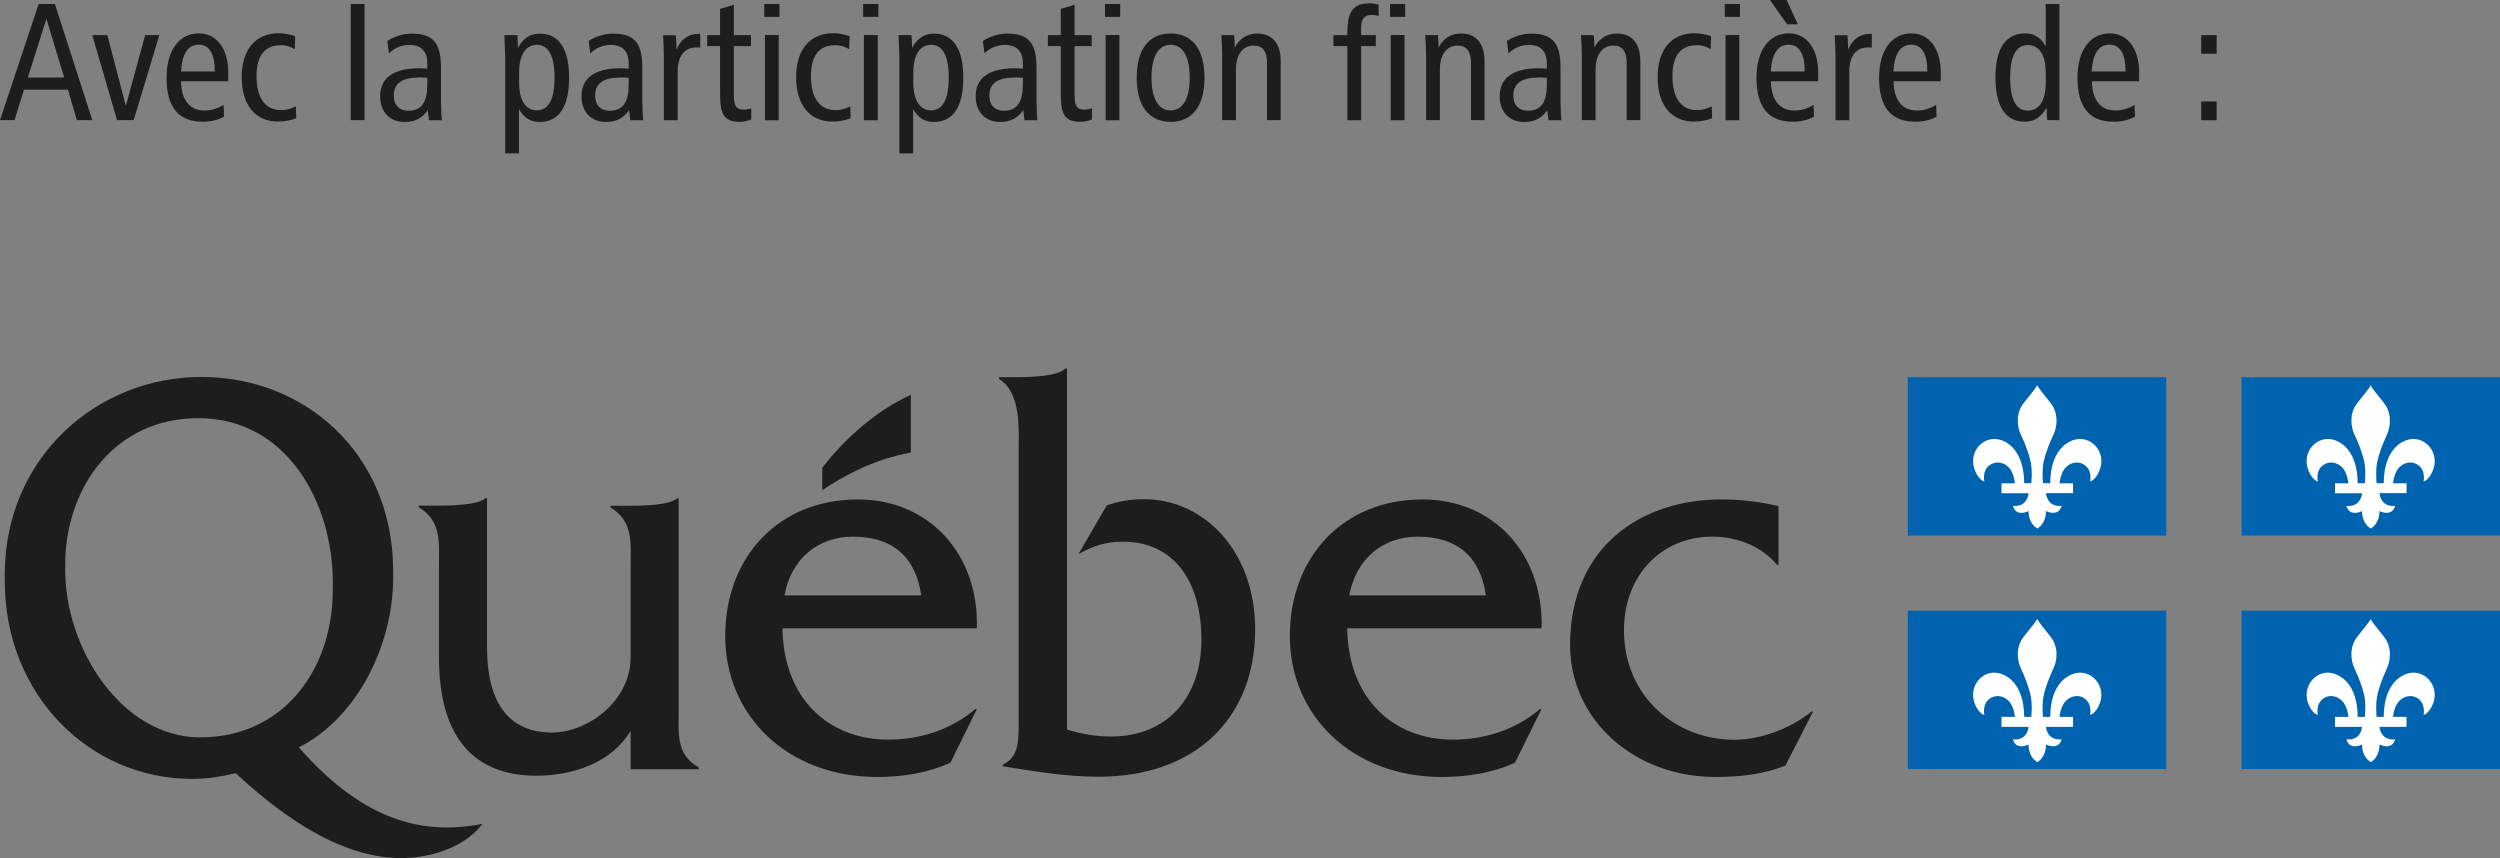 <svg xmlns="http://www.w3.org/2000/svg" fill="none" viewBox="0 0 338 116" height="116" width="338">
<rect x="0" y="0" width="338" height="116" fill="#808080" stroke="none"/>
<g clip-path="url(#clip0_115_5)">
<path fill="#1D1D1B" d="M91.759 95.558V67.385H91.532C90.539 68.308 86.827 68.378 85.258 68.378H82.539V68.604C85.694 70.537 85.258 73.392 85.258 76.944V88.872C85.258 94.827 79.402 99.04 74.662 99.04C68.44 99.04 65.843 94.583 65.843 87.479V67.368H65.617C64.623 68.29 60.876 68.36 59.325 68.36H56.624V68.587C59.778 70.519 59.343 73.375 59.343 76.927V88.82C59.343 99.702 64.066 104.874 72.518 104.874C77.52 104.874 82.679 103.097 85.258 98.832V104.003H94.478V103.759C91.323 102.001 91.759 99.11 91.759 95.541V95.558Z"></path>
<path fill="#1D1D1B" d="M106.067 80.496C106.921 75.656 110.511 72.556 115.322 72.556C120.48 72.556 123.774 75.099 124.558 80.496H106.067ZM132.07 84.971C132.384 75.012 125.709 67.524 115.966 67.524C105.3 67.524 98.05 75.273 98.05 85.999C98.05 96.725 106.433 105.048 118.598 105.048C121.962 105.048 125.395 104.525 128.497 103.115L132.07 95.871H131.861C128.567 98.657 124.419 99.998 120.097 99.998C112.01 99.998 105.928 94.444 105.788 84.954H132.07V84.971Z"></path>
<path fill="#1D1D1B" d="M137.751 50.983C139.494 50.983 142.98 50.878 144.026 49.834H144.252V98.64C146.152 99.215 148.156 99.58 150.16 99.58C157.968 99.58 162.43 94.113 162.43 86.486C162.43 78.86 158.944 73.236 151.764 73.236C149.498 73.236 147.72 73.828 145.803 74.924L149.62 68.343C151.258 67.733 152.984 67.489 154.657 67.489C162.796 67.489 169.697 74.524 169.697 85.076C169.697 97.195 161.506 105.013 148.557 105.013C143.712 105.013 139.059 104.142 135.573 103.602V103.376C137.908 102.314 137.717 99.737 137.717 97.212V61.709C137.717 58.139 138.152 53.159 135.068 51.227V51H137.717L137.751 50.983Z"></path>
<path fill="#1D1D1B" d="M182.42 80.496C183.308 75.656 186.881 72.556 191.656 72.556C196.833 72.556 200.127 75.099 200.893 80.496H182.402H182.42ZM208.422 84.971C208.719 75.012 202.061 67.524 192.301 67.524C181.635 67.524 174.385 75.273 174.385 85.999C174.385 96.725 182.786 105.048 194.95 105.048C198.314 105.048 201.765 104.525 204.832 103.115L208.405 95.871H208.196C204.902 98.657 200.754 99.998 196.449 99.998C188.345 99.998 182.28 94.444 182.141 84.954H208.405L208.422 84.971Z"></path>
<path fill="#1D1D1B" d="M240.473 76.37H240.263C238.172 73.81 234.739 72.556 231.515 72.556C224.561 72.556 219.559 77.85 219.559 85.215C219.559 94.113 226.513 100.016 234.46 100.016C238.102 100.016 242.111 98.466 244.917 96.202H245.126L241.396 103.498C238.399 104.717 235.105 105.048 231.933 105.048C220.918 105.048 212.274 97.299 212.274 87.218C212.274 73.897 221.912 67.524 232.717 67.524C235.296 67.524 237.945 67.82 240.455 68.43V76.37H240.473Z"></path>
<path fill="#1D1D1B" d="M123.147 61.134V53.386C118.441 55.493 114.102 59.428 111.174 63.241V66.271C118.145 61.569 123.147 61.361 123.147 61.134Z" clip-rule="evenodd" fill-rule="evenodd"></path>
<path fill="#1D1D1B" d="M27.153 99.702C16.33 99.702 8.819 87.531 8.819 77.136V75.969C8.958 65.957 15.459 56.537 26.804 56.537C38.743 56.537 44.895 67.82 44.999 78.511V79.643C44.999 91.013 37.906 99.685 27.153 99.685V99.702ZM64.222 111.56C56.24 112.848 48.555 110.341 40.398 101.043C48.276 97.09 53.156 87.218 53.156 78.111C53.156 77.989 53.156 77.049 53.156 76.944C53.016 61.308 41.252 50.965 27.223 50.965C13.193 50.965 0.749 61.726 0.645 77.501C0.645 77.589 0.645 78.494 0.645 78.564C0.645 93.886 12.043 105.309 26.003 105.309C28.007 105.309 29.941 104.995 31.876 104.543C41.026 113.075 49.182 116.749 56.24 115.895C59.587 115.477 63.107 114.154 65.233 111.386L64.222 111.577V111.56Z"></path>
<path fill="#0063AF" d="M292.879 51H257.935V72.4H292.879V51Z"></path>
<path fill="white" d="M275.416 52.114C275.154 52.584 274.579 53.246 273.621 54.465C272.505 55.84 272.697 57.704 273.237 58.8C273.847 60.072 274.196 61.116 274.475 62.109C274.858 63.554 274.614 65.487 274.631 65.33H273.673C273.673 62.962 272.924 60.751 271.146 59.758C268.601 58.365 266.109 60.785 266.911 63.31C267.329 64.634 268.079 65.086 268.288 65.086C268.288 65.086 267.939 63.624 269.002 62.892C269.996 62.178 271.233 62.614 271.791 63.45C272.331 64.251 272.418 65.347 272.418 65.347H270.606V66.688H274.265C274.265 66.688 274.161 68.586 272.157 68.395C272.157 68.395 272.401 69.909 274.265 69.109C274.265 69.109 274.161 70.676 275.451 71.459C276.705 70.676 276.618 69.109 276.618 69.109C278.483 69.892 278.727 68.395 278.727 68.395C276.723 68.586 276.618 66.671 276.618 66.671H280.278V65.347H278.448C278.448 65.347 278.535 64.251 279.076 63.45C279.651 62.614 280.888 62.178 281.864 62.892C282.927 63.641 282.579 65.086 282.579 65.086C282.788 65.086 283.537 64.634 283.955 63.31C284.757 60.785 282.248 58.365 279.72 59.758C277.925 60.751 277.193 62.962 277.193 65.33H276.217C276.235 65.504 275.991 63.572 276.374 62.109C276.653 61.116 277.002 60.072 277.612 58.8C278.152 57.704 278.344 55.84 277.228 54.465C276.27 53.264 275.695 52.584 275.451 52.114H275.416Z" clip-rule="evenodd" fill-rule="evenodd"></path>
<path fill="#0063AF" d="M338 51H303.057V72.4H338V51Z"></path>
<path fill="white" d="M320.52 52.114C320.258 52.584 319.683 53.246 318.725 54.465C317.609 55.84 317.801 57.704 318.341 58.8C318.951 60.072 319.3 61.116 319.579 62.109C319.962 63.554 319.701 65.487 319.735 65.33H318.759C318.759 62.962 318.027 60.751 316.232 59.758C313.705 58.365 311.213 60.785 311.997 63.31C312.416 64.634 313.165 65.086 313.374 65.086C313.374 65.086 313.026 63.624 314.089 62.892C315.082 62.178 316.302 62.614 316.877 63.45C317.417 64.251 317.505 65.347 317.505 65.347H315.692V66.688H319.352C319.352 66.688 319.247 68.586 317.243 68.395C317.243 68.395 317.487 69.909 319.352 69.109C319.352 69.109 319.247 70.676 320.537 71.459C321.792 70.676 321.705 69.109 321.705 69.109C323.57 69.892 323.814 68.395 323.814 68.395C321.809 68.586 321.705 66.671 321.705 66.671H325.365V65.347H323.535C323.535 65.347 323.622 64.251 324.162 63.45C324.737 62.614 325.957 62.178 326.951 62.892C327.996 63.641 327.665 65.086 327.665 65.086C327.874 65.086 328.606 64.634 329.025 63.31C329.826 60.785 327.317 58.365 324.79 59.758C323.012 60.751 322.28 62.962 322.28 65.33H321.321C321.339 65.504 321.095 63.572 321.478 62.109C321.74 61.116 322.106 60.072 322.698 58.8C323.221 57.704 323.413 55.84 322.297 54.465C321.339 53.264 320.764 52.584 320.52 52.114Z" clip-rule="evenodd" fill-rule="evenodd"></path>
<path fill="#0063AF" d="M292.879 82.568H257.935V103.968H292.879V82.568Z"></path>
<path fill="white" d="M275.416 83.718C275.154 84.188 274.579 84.832 273.621 86.068C272.505 87.444 272.697 89.307 273.237 90.404C273.847 91.692 274.196 92.737 274.475 93.712C274.858 95.175 274.614 97.125 274.631 96.916H273.673C273.673 94.566 272.924 92.337 271.146 91.362C268.601 89.934 266.109 92.389 266.911 94.914C267.329 96.202 268.079 96.655 268.288 96.655C268.288 96.655 267.939 95.227 269.002 94.461C269.996 93.747 271.233 94.2 271.791 95.036C272.331 95.819 272.418 96.916 272.418 96.916H270.606V98.274H274.265C274.265 98.274 274.161 100.155 272.157 99.963C272.157 99.963 272.401 101.478 274.265 100.66C274.265 100.66 274.161 102.262 275.451 103.045C276.705 102.262 276.618 100.66 276.618 100.66C278.483 101.461 278.727 99.963 278.727 99.963C276.723 100.155 276.618 98.274 276.618 98.274H280.278V96.916H278.448C278.448 96.916 278.535 95.819 279.076 95.036C279.651 94.2 280.888 93.747 281.864 94.461C282.927 95.245 282.579 96.655 282.579 96.655C282.788 96.655 283.537 96.202 283.955 94.914C284.757 92.389 282.248 89.934 279.72 91.362C277.925 92.337 277.193 94.566 277.193 96.916H276.217C276.235 97.108 275.991 95.175 276.374 93.712C276.653 92.72 277.002 91.692 277.612 90.404C278.152 89.307 278.344 87.444 277.228 86.068C276.27 84.85 275.695 84.188 275.451 83.718H275.416Z" clip-rule="evenodd" fill-rule="evenodd"></path>
<path fill="#0063AF" d="M338 82.568H303.057V103.968H338V82.568Z"></path>
<path fill="white" d="M320.52 83.718C320.258 84.188 319.683 84.832 318.725 86.068C317.609 87.444 317.801 89.307 318.341 90.404C318.951 91.692 319.3 92.737 319.579 93.712C319.962 95.175 319.701 97.125 319.735 96.916H318.759C318.759 94.566 318.027 92.337 316.232 91.362C313.705 89.934 311.213 92.389 311.997 94.914C312.416 96.202 313.165 96.655 313.374 96.655C313.374 96.655 313.026 95.227 314.089 94.461C315.082 93.747 316.302 94.2 316.877 95.036C317.417 95.819 317.505 96.916 317.505 96.916H315.692V98.274H319.352C319.352 98.274 319.247 100.155 317.243 99.963C317.243 99.963 317.487 101.478 319.352 100.66C319.352 100.66 319.247 102.262 320.537 103.045C321.792 102.262 321.705 100.66 321.705 100.66C323.57 101.461 323.814 99.963 323.814 99.963C321.809 100.155 321.705 98.274 321.705 98.274H325.365V96.916H323.535C323.535 96.916 323.622 95.819 324.162 95.036C324.737 94.2 325.957 93.747 326.951 94.461C327.996 95.245 327.665 96.655 327.665 96.655C327.874 96.655 328.606 96.202 329.025 94.914C329.826 92.389 327.317 89.934 324.79 91.362C323.012 92.337 322.28 94.566 322.28 96.916H321.321C321.339 97.108 321.095 95.175 321.478 93.712C321.74 92.72 322.106 91.692 322.698 90.404C323.221 89.307 323.413 87.444 322.297 86.068C321.339 84.85 320.764 84.188 320.52 83.718Z" clip-rule="evenodd" fill-rule="evenodd"></path>
<path fill="#1D1D1B" d="M7.424 0.54L12.479 16.245H10.387L9.185 12.119H3.242L1.969 16.245H0L5.228 0.54H7.424ZM3.764 10.482H8.679L6.274 2.542L3.764 10.482Z"></path>
<path fill="#1D1D1B" d="M14.518 4.753L17.01 14.313L19.624 4.753H21.541L18.073 16.245H15.825L12.479 4.753H14.518Z"></path>
<path fill="#1D1D1B" d="M24.469 11.005C24.539 13.582 25.654 14.94 27.658 14.94C28.547 14.94 29.366 14.696 30.238 14.191L30.29 15.775C29.436 16.246 28.46 16.454 27.362 16.454C24.138 16.454 22.517 14.47 22.517 10.517C22.517 6.773 24.26 4.51 26.874 4.51C29.279 4.51 30.865 6.547 30.865 9.855C30.865 10.291 30.865 10.674 30.848 10.987H24.486L24.469 11.005ZM29.035 9.577C29.035 7.243 28.268 6.042 26.892 6.042C25.41 6.042 24.626 7.243 24.469 9.664H29.053V9.577H29.035Z"></path>
<path fill="#1D1D1B" d="M39.858 6.651C39.353 6.355 38.795 6.112 37.958 6.112C35.815 6.112 34.682 7.522 34.682 10.273C34.682 13.285 35.884 14.887 38.011 14.887C38.708 14.887 39.318 14.713 39.997 14.382L40.05 15.984C39.283 16.28 38.446 16.437 37.575 16.437C34.577 16.437 32.678 14.26 32.678 10.43C32.678 6.599 34.647 4.492 37.662 4.492C38.411 4.492 39.143 4.631 39.91 4.893L39.858 6.616V6.651Z"></path>
<path fill="#1D1D1B" d="M49.287 0.54V16.245H47.422V0.54H49.287Z"></path>
<path fill="#1D1D1B" d="M59.639 14.086C59.639 14.835 59.656 15.531 59.743 16.263H58.001L57.826 14.887C57.094 15.967 56.101 16.489 54.724 16.489C52.685 16.489 51.395 15.131 51.395 13.024C51.395 10.534 53.191 9.228 56.694 9.228C56.85 9.228 57.216 9.246 57.774 9.281V8.584C57.774 6.947 56.938 6.077 55.369 6.077C54.288 6.077 53.347 6.46 52.581 7.226L52.371 5.52C53.382 4.893 54.567 4.544 55.665 4.544C58.767 4.544 59.621 6.059 59.621 9.211V14.104L59.639 14.086ZM56.641 10.482C54.376 10.482 53.243 11.265 53.243 12.92C53.243 14.226 53.992 14.974 55.212 14.974C57.007 14.974 57.774 13.79 57.774 11.405V10.517C57.408 10.499 57.042 10.465 56.641 10.465V10.482Z"></path>
<path fill="#1D1D1B" d="M70.165 20.738H68.301V7.748C68.301 7.505 68.248 6.477 68.196 4.753H69.939C69.991 5.328 70.009 5.885 70.026 6.46C70.758 5.154 71.682 4.544 72.989 4.544C75.533 4.544 76.945 6.564 76.945 10.517C76.945 14.469 75.533 16.489 72.989 16.489C71.716 16.489 70.828 15.932 70.165 14.748V20.755V20.738ZM72.57 14.922C74.156 14.922 74.976 13.442 74.976 10.499C74.976 7.557 74.156 6.059 72.605 6.059C71.124 6.059 70.183 7.348 70.183 9.82V11.178C70.183 13.668 71.141 14.922 72.588 14.922H72.57Z"></path>
<path fill="#1D1D1B" d="M86.862 14.086C86.862 14.835 86.879 15.531 86.966 16.263H85.223L85.049 14.887C84.317 15.967 83.324 16.489 81.947 16.489C79.908 16.489 78.618 15.131 78.618 13.024C78.618 10.534 80.413 9.228 83.916 9.228C84.073 9.228 84.439 9.246 84.997 9.281V8.584C84.997 6.947 84.16 6.077 82.592 6.077C81.511 6.077 80.57 6.46 79.803 7.226L79.594 5.52C80.605 4.893 81.79 4.544 82.888 4.544C85.99 4.544 86.844 6.059 86.844 9.211V14.104L86.862 14.086ZM83.864 10.482C81.598 10.482 80.465 11.265 80.465 12.92C80.465 14.226 81.215 14.974 82.435 14.974C84.23 14.974 84.997 13.79 84.997 11.405V10.517C84.631 10.499 84.265 10.465 83.864 10.465V10.482Z"></path>
<path fill="#1D1D1B" d="M94.652 6.425C94.373 6.408 94.251 6.408 94.181 6.408C92.578 6.408 91.619 7.522 91.619 9.699V16.263H89.754V7.644C89.754 6.686 89.702 5.746 89.65 4.771H91.375C91.428 5.398 91.463 6.042 91.463 6.721C92.055 5.293 93.048 4.58 94.46 4.58H94.669V6.46L94.652 6.425Z"></path>
<path fill="#1D1D1B" d="M99.218 4.753H101.536V6.233H99.218V12.728C99.218 14.173 99.427 14.818 100.525 14.818C100.874 14.818 101.205 14.765 101.571 14.643V16.158C101.013 16.367 100.49 16.472 99.985 16.472C97.597 16.472 97.353 15.044 97.353 12.502V6.233H95.61V4.753H97.353V1.201L99.218 0.644V4.771V4.753Z"></path>
<path fill="#1D1D1B" d="M105.388 0.54V2.281H103.331V0.54H105.388ZM105.283 4.736V16.263H103.418V4.736H105.283Z"></path>
<path fill="#1D1D1B" d="M114.816 6.651C114.311 6.355 113.753 6.112 112.916 6.112C110.773 6.112 109.64 7.522 109.64 10.273C109.64 13.285 110.843 14.887 112.969 14.887C113.666 14.887 114.276 14.713 114.956 14.382L115.008 15.984C114.241 16.28 113.404 16.437 112.533 16.437C109.535 16.437 107.636 14.26 107.636 10.43C107.636 6.599 109.605 4.492 112.62 4.492C113.37 4.492 114.102 4.631 114.868 4.893L114.816 6.616V6.651Z"></path>
<path fill="#1D1D1B" d="M118.755 0.54V2.281H116.698V0.54H118.755ZM118.668 4.736V16.263H116.803V4.736H118.668Z"></path>
<path fill="#1D1D1B" d="M123.46 20.738H121.596V7.748C121.596 7.505 121.543 6.477 121.491 4.753H123.234C123.286 5.328 123.304 5.885 123.321 6.46C124.053 5.154 124.977 4.544 126.284 4.544C128.828 4.544 130.24 6.564 130.24 10.517C130.24 14.469 128.828 16.489 126.284 16.489C125.012 16.489 124.123 15.932 123.46 14.748V20.755V20.738ZM125.866 14.922C127.451 14.922 128.271 13.442 128.271 10.499C128.271 7.557 127.451 6.059 125.9 6.059C124.419 6.059 123.478 7.348 123.478 9.82V11.178C123.478 13.668 124.436 14.922 125.883 14.922H125.866Z"></path>
<path fill="#1D1D1B" d="M140.157 14.086C140.157 14.835 140.174 15.531 140.261 16.263H138.518L138.344 14.887C137.612 15.967 136.619 16.489 135.242 16.489C133.203 16.489 131.913 15.131 131.913 13.024C131.913 10.534 133.708 9.228 137.211 9.228C137.368 9.228 137.734 9.246 138.292 9.281V8.584C138.292 6.947 137.455 6.077 135.887 6.077C134.806 6.077 133.865 6.46 133.098 7.226L132.889 5.52C133.9 4.893 135.085 4.544 136.183 4.544C139.285 4.544 140.139 6.059 140.139 9.211V14.104L140.157 14.086ZM137.159 10.482C134.893 10.482 133.76 11.265 133.76 12.92C133.76 14.226 134.51 14.974 135.73 14.974C137.525 14.974 138.292 13.79 138.292 11.405V10.517C137.926 10.499 137.56 10.465 137.159 10.465V10.482Z"></path>
<path fill="#1D1D1B" d="M145.28 4.753H147.598V6.233H145.28V12.728C145.28 14.173 145.49 14.818 146.588 14.818C146.936 14.818 147.267 14.765 147.633 14.643V16.158C147.075 16.367 146.553 16.472 146.047 16.472C143.66 16.472 143.416 15.044 143.416 12.502V6.233H141.673V4.753H143.416V1.201L145.28 0.644V4.771V4.753Z"></path>
<path fill="#1D1D1B" d="M151.45 0.54V2.281H149.393V0.54H151.45ZM151.345 4.736V16.263H149.481V4.736H151.345Z"></path>
<path fill="#1D1D1B" d="M162.848 10.5C162.848 14.365 161.175 16.472 158.264 16.472C155.354 16.472 153.681 14.365 153.681 10.5C153.681 6.634 155.371 4.527 158.264 4.527C161.157 4.527 162.848 6.617 162.848 10.5ZM155.685 10.5C155.685 13.39 156.643 14.922 158.264 14.922C159.885 14.922 160.844 13.425 160.844 10.5C160.844 7.574 159.885 6.06 158.264 6.06C156.643 6.06 155.685 7.574 155.685 10.5Z"></path>
<path fill="#1D1D1B" d="M173.165 16.246H171.301V8.497C171.301 6.93 170.708 6.164 169.505 6.164C168.059 6.164 167.1 7.313 167.1 9.385V16.246H165.236V7.627C165.236 6.669 165.183 5.729 165.131 4.754H166.856C166.909 5.328 166.926 5.885 166.944 6.425C167.553 5.206 168.669 4.527 169.976 4.527C171.963 4.527 173.148 5.816 173.148 8.236V16.246H173.165Z"></path>
<path fill="#1D1D1B" d="M186.411 2.159C186.097 2.089 185.783 2.02 185.452 2.02C183.814 2.02 184.023 3.535 184.023 4.753H186.01V6.233H184.023V16.263H182.158V6.233H180.276V4.753H182.158C182.158 2.246 182.455 0.453 185.104 0.453C185.539 0.453 185.958 0.522 186.393 0.609V2.142L186.411 2.159Z"></path>
<path fill="#1D1D1B" d="M189.983 0.54V2.281H187.927V0.54H189.983ZM189.896 4.736V16.263H188.031V4.736H189.896Z"></path>
<path fill="#1D1D1B" d="M200.737 16.246H198.872V8.497C198.872 6.93 198.279 6.164 197.077 6.164C195.63 6.164 194.672 7.313 194.672 9.385V16.246H192.807V7.627C192.807 6.669 192.754 5.729 192.685 4.754H194.41C194.462 5.328 194.48 5.885 194.497 6.425C195.107 5.206 196.223 4.527 197.53 4.527C199.517 4.527 200.702 5.816 200.702 8.236V16.246H200.737Z"></path>
<path fill="#1D1D1B" d="M211.002 14.086C211.002 14.835 211.019 15.531 211.106 16.263H209.363L209.189 14.887C208.457 15.967 207.464 16.489 206.087 16.489C204.048 16.489 202.758 15.131 202.758 13.024C202.758 10.534 204.553 9.228 208.056 9.228C208.213 9.228 208.579 9.246 209.137 9.281V8.584C209.137 6.947 208.3 6.077 206.732 6.077C205.651 6.077 204.71 6.46 203.943 7.226L203.734 5.52C204.745 4.893 205.93 4.544 207.011 4.544C210.113 4.544 210.984 6.059 210.984 9.211V14.104L211.002 14.086ZM208.004 10.482C205.738 10.482 204.606 11.265 204.606 12.92C204.606 14.226 205.355 14.974 206.575 14.974C208.37 14.974 209.137 13.79 209.137 11.405V10.517C208.771 10.499 208.405 10.465 208.004 10.465V10.482Z"></path>
<path fill="#1D1D1B" d="M221.79 16.246H219.925V8.497C219.925 6.93 219.332 6.164 218.13 6.164C216.683 6.164 215.725 7.313 215.725 9.385V16.246H213.86V7.627C213.86 6.669 213.808 5.729 213.755 4.754H215.481C215.533 5.328 215.55 5.885 215.568 6.425C216.178 5.206 217.293 4.527 218.6 4.527C220.587 4.527 221.772 5.816 221.772 8.236V16.246H221.79Z"></path>
<path fill="#1D1D1B" d="M231.305 6.651C230.8 6.355 230.242 6.112 229.406 6.112C227.245 6.112 226.112 7.522 226.112 10.273C226.112 13.285 227.314 14.887 229.441 14.887C230.138 14.887 230.748 14.713 231.427 14.382L231.48 15.984C230.713 16.28 229.876 16.437 229.005 16.437C226.007 16.437 224.108 14.26 224.108 10.43C224.108 6.599 226.077 4.492 229.092 4.492C229.841 4.492 230.556 4.631 231.34 4.893L231.288 6.616L231.305 6.651Z"></path>
<path fill="#1D1D1B" d="M235.244 0.54V2.281H233.188V0.54H235.244ZM235.157 4.736V16.263H233.292V4.736H235.157Z"></path>
<path fill="#1D1D1B" d="M239.427 11.005C239.497 13.582 240.612 14.94 242.616 14.94C243.505 14.94 244.324 14.696 245.196 14.191L245.248 15.775C244.394 16.246 243.418 16.454 242.32 16.454C239.096 16.454 237.475 14.47 237.475 10.517C237.475 6.773 239.218 4.51 241.832 4.51C244.237 4.51 245.823 6.547 245.823 9.855C245.823 10.291 245.823 10.674 245.805 10.987H239.444L239.427 11.005ZM239.305 0H241.553L243.069 3.291H241.623L239.305 0ZM243.993 9.577C243.993 7.243 243.226 6.042 241.832 6.042C240.368 6.042 239.566 7.243 239.409 9.664H243.993V9.577Z"></path>
<path fill="#1D1D1B" d="M253.056 6.425C252.777 6.408 252.655 6.408 252.585 6.408C250.982 6.408 250.023 7.522 250.023 9.699V16.263H248.158V7.644C248.158 6.686 248.106 5.746 248.054 4.771H249.779C249.831 5.398 249.866 6.042 249.866 6.721C250.459 5.293 251.452 4.58 252.864 4.58H253.073V6.46L253.056 6.425Z"></path>
<path fill="#1D1D1B" d="M256.001 11.005C256.071 13.582 257.186 14.94 259.19 14.94C260.079 14.94 260.898 14.696 261.77 14.191L261.822 15.775C260.968 16.246 259.992 16.454 258.894 16.454C255.67 16.454 254.049 14.47 254.049 10.517C254.049 6.773 255.792 4.51 258.406 4.51C260.811 4.51 262.397 6.547 262.397 9.855C262.397 10.291 262.397 10.674 262.38 10.987H256.018L256.001 11.005ZM260.567 9.577C260.567 7.243 259.8 6.042 258.406 6.042C256.942 6.042 256.14 7.243 255.984 9.664H260.567V9.577Z"></path>
<path fill="#1D1D1B" d="M278.431 0.54V16.245H276.793C276.74 15.723 276.705 15.166 276.705 14.539C275.956 15.845 275.067 16.454 273.743 16.454C271.181 16.454 269.786 14.434 269.786 10.482C269.786 6.529 271.146 4.51 273.882 4.51C275.032 4.51 275.921 5.102 276.583 6.251V0.54H278.448H278.431ZM274.161 6.094C272.592 6.094 271.773 7.574 271.773 10.517C271.773 13.459 272.575 14.957 274.161 14.957C275.66 14.957 276.583 13.668 276.583 11.196V9.838C276.583 7.365 275.66 6.094 274.161 6.094Z"></path>
<path fill="#1D1D1B" d="M282.823 11.005C282.892 13.582 284.008 14.94 286.012 14.94C286.901 14.94 287.72 14.696 288.591 14.191L288.644 15.775C287.79 16.246 286.814 16.454 285.716 16.454C282.492 16.454 280.871 14.47 280.871 10.517C280.871 6.773 282.614 4.51 285.228 4.51C287.633 4.51 289.219 6.547 289.219 9.855C289.219 10.291 289.219 10.674 289.201 10.987H282.84L282.823 11.005ZM287.371 9.577C287.371 7.243 286.605 6.042 285.21 6.042C283.746 6.042 282.945 7.243 282.788 9.664H287.371V9.577Z"></path>
<path fill="#1D1D1B" d="M299.693 4.753V7.261H297.602V4.753H299.693ZM299.693 13.721V16.263H297.602V13.721H299.693Z"></path>
</g>
<defs>
<clipPath id="clip0_115_5">
<rect fill="white" height="116" width="338"></rect>
</clipPath>
</defs>
</svg>
